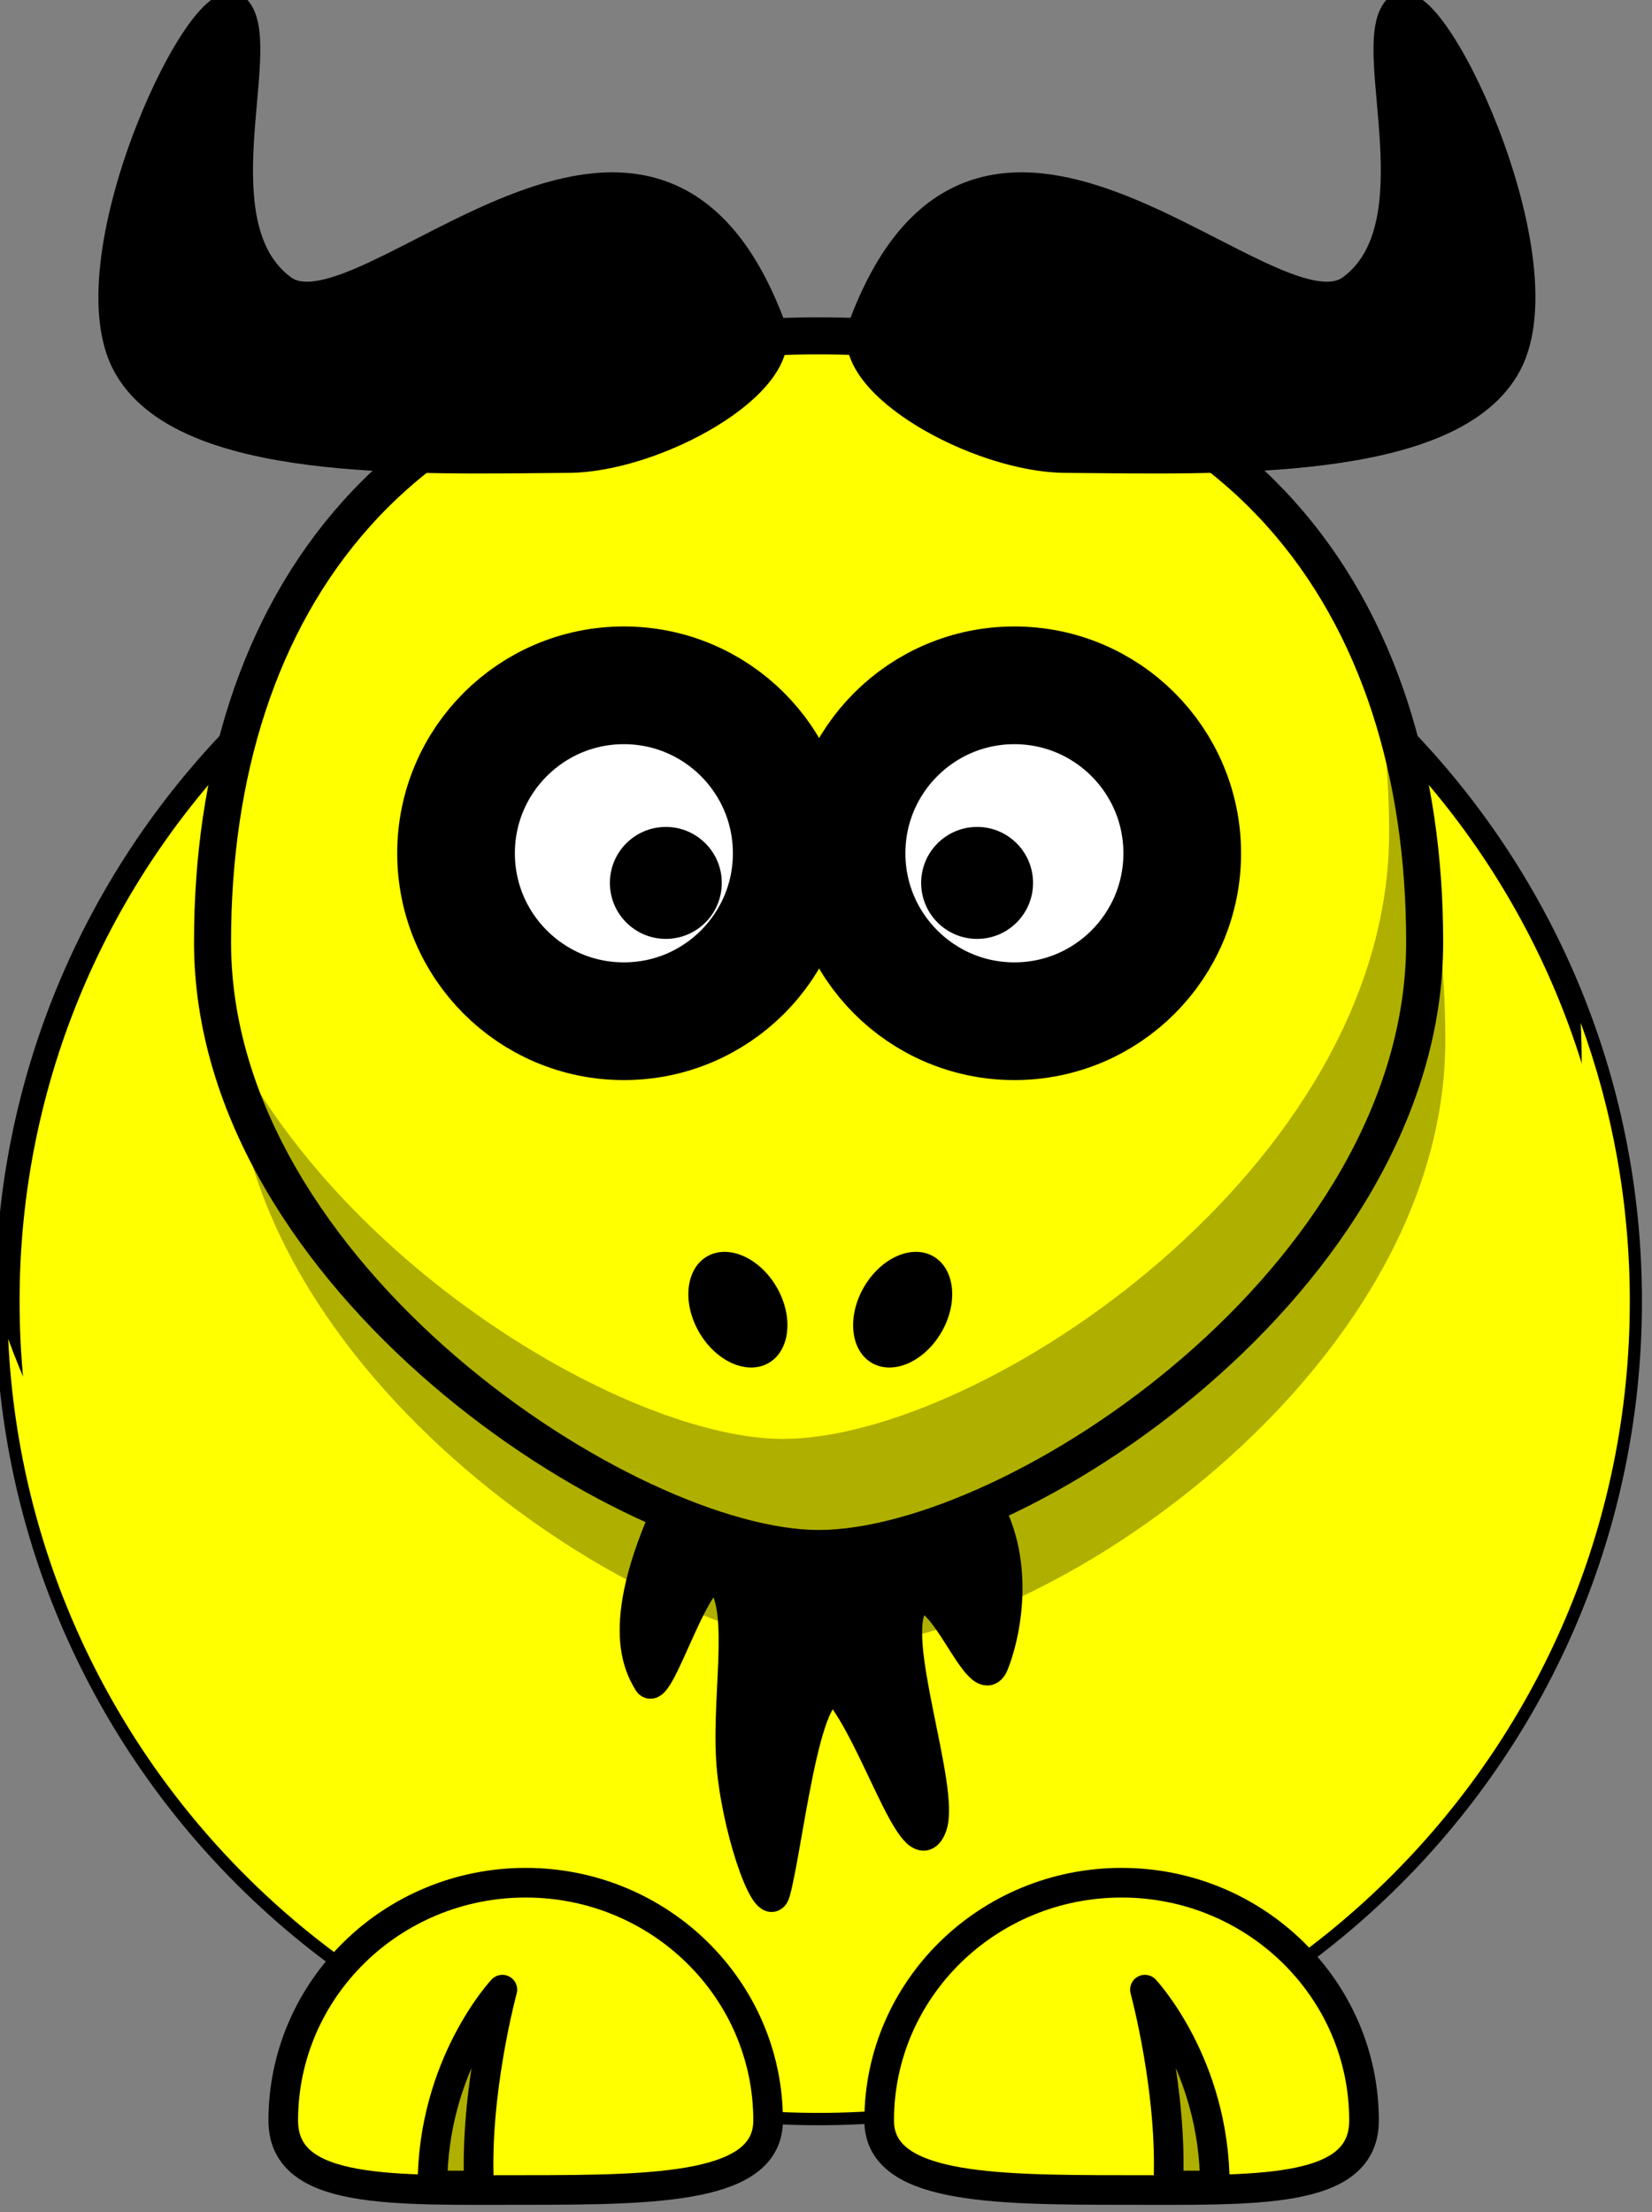 <?xml version="1.0"?><svg width="223.073" height="298.601" xmlns="http://www.w3.org/2000/svg">

 <rect width="100%" height="100%" fill="#808080" stroke="none"/>

 <g>
  <title>Layer 1</title>
  <g id="layer1">
   <path fill="#ffff00" fill-rule="nonzero" stroke="#000000" stroke-width="3.287" stroke-linecap="round" stroke-linejoin="round" stroke-miterlimit="4" id="path2383" d="m220.073,175.64c0.019,60.508 -49.028,109.569 -109.536,109.569c-60.509,0 -109.555,-49.061 -109.537,-109.569c-0.018,-60.508 49.028,-109.569 109.537,-109.569c60.508,0 109.555,49.061 109.536,109.569z"/>
   <path fill="#ffff00" fill-rule="nonzero" stroke-width="4" stroke-linecap="round" stroke-linejoin="round" stroke-miterlimit="4" id="path3221" d="m213.451,138.059c0.077,1.682 0.125,3.393 0.125,5.094c0,60.464 -49.067,109.531 -109.531,109.531c-47.262,0 -87.591,-29.999 -102.938,-71.969c2.654,58.113 50.674,104.469 109.438,104.469c60.464,0 109.531,-49.067 109.531,-109.531c0,-13.202 -2.338,-25.87 -6.625,-37.594z"/>
   <path fill="#ffff00" fill-rule="nonzero" stroke="#000000" stroke-width="4" stroke-linecap="round" stroke-linejoin="round" stroke-miterlimit="4" id="path3172" d="m118.717,286.21c0,9.09 14.665,9.381 32.735,9.381c18.07,0 32.735,0.693 32.735,-9.381c0,-17.716 -14.665,-32.094 -32.735,-32.094c-18.07,0 -32.735,14.378 -32.735,32.094z"/>
   <path fill="#000000" fill-opacity="0.314" fill-rule="nonzero" stroke-width="4" stroke-linecap="round" stroke-linejoin="round" stroke-miterlimit="4" id="path3236" d="m195.172,140.355c0,45.174 -55.121,81.837 -81.838,81.837c-25.718,0 -81.838,-36.663 -81.838,-81.837c0,-45.175 24.625,-81.838 81.838,-81.838c57.223,0 81.838,36.663 81.838,81.838z"/>
   <path fill="#000000" fill-rule="evenodd" stroke="#000000" stroke-width="4" stroke-miterlimit="4" id="path3203" d="m91.951,199.849c-9.338,18.384 -5.898,24.748 -4.423,27.223c1.475,2.475 7.004,-17.376 9.829,-13.788c3.35,4.252 0.492,16.617 1.474,25.809c0.983,9.192 4.951,19.839 5.898,16.263c1.966,-7.424 4.423,-32.88 9.338,-25.809c4.915,7.071 9.618,22.816 11.795,16.971c1.852,-4.973 -5.897,-25.81 -2.457,-30.052c3.44,-4.243 8.846,13.081 10.812,8.131c1.966,-4.95 3.932,-16.263 -2.949,-24.395c-6.88,-8.132 -39.317,-0.707 -39.317,-0.353z"/>
   <path fill="#000000" fill-opacity="0.314" fill-rule="evenodd" stroke="#000000" stroke-width="4" stroke-linejoin="round" stroke-miterlimit="4" id="path3174" d="m164.043,294.99c0,-16.368 -9.443,-26.44 -9.443,-26.44c0,0 3.777,13.85 3.147,26.44l6.296,0z"/>
   <path fill="#ffff00" fill-rule="nonzero" stroke="#000000" stroke-width="5" stroke-linecap="round" stroke-linejoin="round" stroke-miterlimit="4" id="path3155" d="m192.375,127.167c0,45.174 -55.122,81.838 -81.838,81.838c-25.719,0 -81.838,-36.664 -81.838,-81.838c0,-45.175 24.625,-81.838 81.838,-81.838c57.222,0 81.838,36.663 81.838,81.838z"/>
   <path fill="#ffffff" fill-rule="nonzero" stroke="#000000" stroke-width="15.889" stroke-linecap="round" stroke-linejoin="round" stroke-miterlimit="4" id="path3157" d="m106.907,115.17c0.004,12.519 -10.144,22.669 -22.663,22.669c-12.519,0 -22.666,-10.15 -22.663,-22.669c-0.004,-12.519 10.144,-22.67 22.663,-22.67c12.519,0 22.667,10.151 22.663,22.67z"/>
   <path fill="#ffffff" fill-rule="nonzero" stroke="#000000" stroke-width="15.889" stroke-linecap="round" stroke-linejoin="round" stroke-miterlimit="4" id="path3159" d="m159.639,115.17c0.004,12.519 -10.143,22.669 -22.662,22.669c-12.519,0 -22.667,-10.15 -22.663,-22.669c-0.004,-12.519 10.144,-22.67 22.663,-22.67c12.519,0 22.666,10.151 22.662,22.67z"/>
   <path fill="#000000" fill-rule="nonzero" stroke-width="47.667" stroke-linecap="round" stroke-linejoin="round" stroke-miterlimit="4" id="path3161" d="m139.495,119.17c0.001,4.173 -3.382,7.556 -7.555,7.556c-4.173,0 -7.555,-3.383 -7.554,-7.556c-0.001,-4.173 3.381,-7.557 7.554,-7.557c4.173,0 7.556,3.384 7.555,7.557z"/>
   <path fill="#000000" fill-rule="nonzero" stroke-width="47.667" stroke-linecap="round" stroke-linejoin="round" stroke-miterlimit="4" id="path3163" d="m97.464,119.17c0.001,4.173 -3.381,7.556 -7.554,7.556c-4.173,0 -7.556,-3.383 -7.554,-7.556c-0.001,-4.173 3.381,-7.557 7.554,-7.557c4.173,0 7.555,3.384 7.554,7.557z"/>
   <path fill="#000000" fill-rule="evenodd" stroke="#000000" stroke-width="4" stroke-miterlimit="4" id="path3179" d="m116.515,44.139c16.211,-43.592 54.91,3.095 66.006,-5.107c11.5,-8.5 2,-32 6,-37.5c4,-5.5 22.611,33.058 15,47.5c-7.452,14.141 -39.014,12.936 -59.692,12.793c-11.674,-0.076 -29.789,-10.115 -27.314,-17.686z"/>
   <path fill="#000000" fill-opacity="0.314" fill-rule="nonzero" stroke-width="4" stroke-linecap="round" stroke-linejoin="round" stroke-miterlimit="4" id="path3231" d="m184.951,88.247c1.755,7.633 2.625,15.722 2.625,24.125c0,45.174 -55.127,81.843 -81.844,81.843c-20.705,0 -61.096,-23.755 -76.062,-56.593c7.616,40.246 57.172,71.375 80.875,71.375c26.717,0 81.844,-36.67 81.844,-81.844c0,-14.081 -2.413,-27.332 -7.438,-38.906z"/>
   <path fill="#ffff00" fill-rule="nonzero" stroke="#000000" stroke-width="4" stroke-linecap="round" stroke-linejoin="round" stroke-miterlimit="4" id="path3329" d="m103.719,286.21c0,9.09 -14.665,9.381 -32.735,9.381c-18.07,0 -32.735,0.693 -32.735,-9.381c0,-17.716 14.665,-32.094 32.735,-32.094c18.07,0 32.735,14.378 32.735,32.094z"/>
   <path fill="#000000" fill-opacity="0.314" fill-rule="evenodd" stroke="#000000" stroke-width="4" stroke-linejoin="round" stroke-miterlimit="4" id="path3331" d="m58.394,294.99c0,-16.368 9.443,-26.44 9.443,-26.44c0,0 -3.777,13.85 -3.148,26.44l-6.295,0z"/>
   <path fill="#000000" fill-rule="nonzero" stroke-width="47.667" stroke-linecap="round" stroke-linejoin="round" stroke-miterlimit="4" id="path2398" d="m127.132,179.801c-2.293,3.973 -6.5,5.839 -9.397,4.166c-2.896,-1.672 -3.384,-6.249 -1.09,-10.221c2.293,-3.973 6.5,-5.838 9.397,-4.166c2.896,1.672 3.385,6.249 1.09,10.221z"/>
   <path fill="#000000" fill-rule="nonzero" stroke-width="47.667" stroke-linecap="round" stroke-linejoin="round" stroke-miterlimit="4" id="path2412" d="m94.395,179.801c2.293,3.973 6.5,5.839 9.397,4.166c2.896,-1.672 3.385,-6.249 1.09,-10.221c-2.293,-3.973 -6.5,-5.838 -9.397,-4.166c-2.897,1.672 -3.385,6.249 -1.09,10.221z"/>
   <path fill="#000000" fill-rule="evenodd" stroke="#000000" stroke-width="4" stroke-miterlimit="4" id="path2399" d="m104.101,44.139c-16.211,-43.592 -54.91,3.095 -66.006,-5.107c-11.5,-8.5 -2,-32 -6,-37.5c-4,-5.5 -22.611,33.058 -15,47.5c7.452,14.141 39.014,12.936 59.692,12.793c11.674,-0.076 29.789,-10.115 27.314,-17.686z"/>
  </g>
 </g>
</svg>